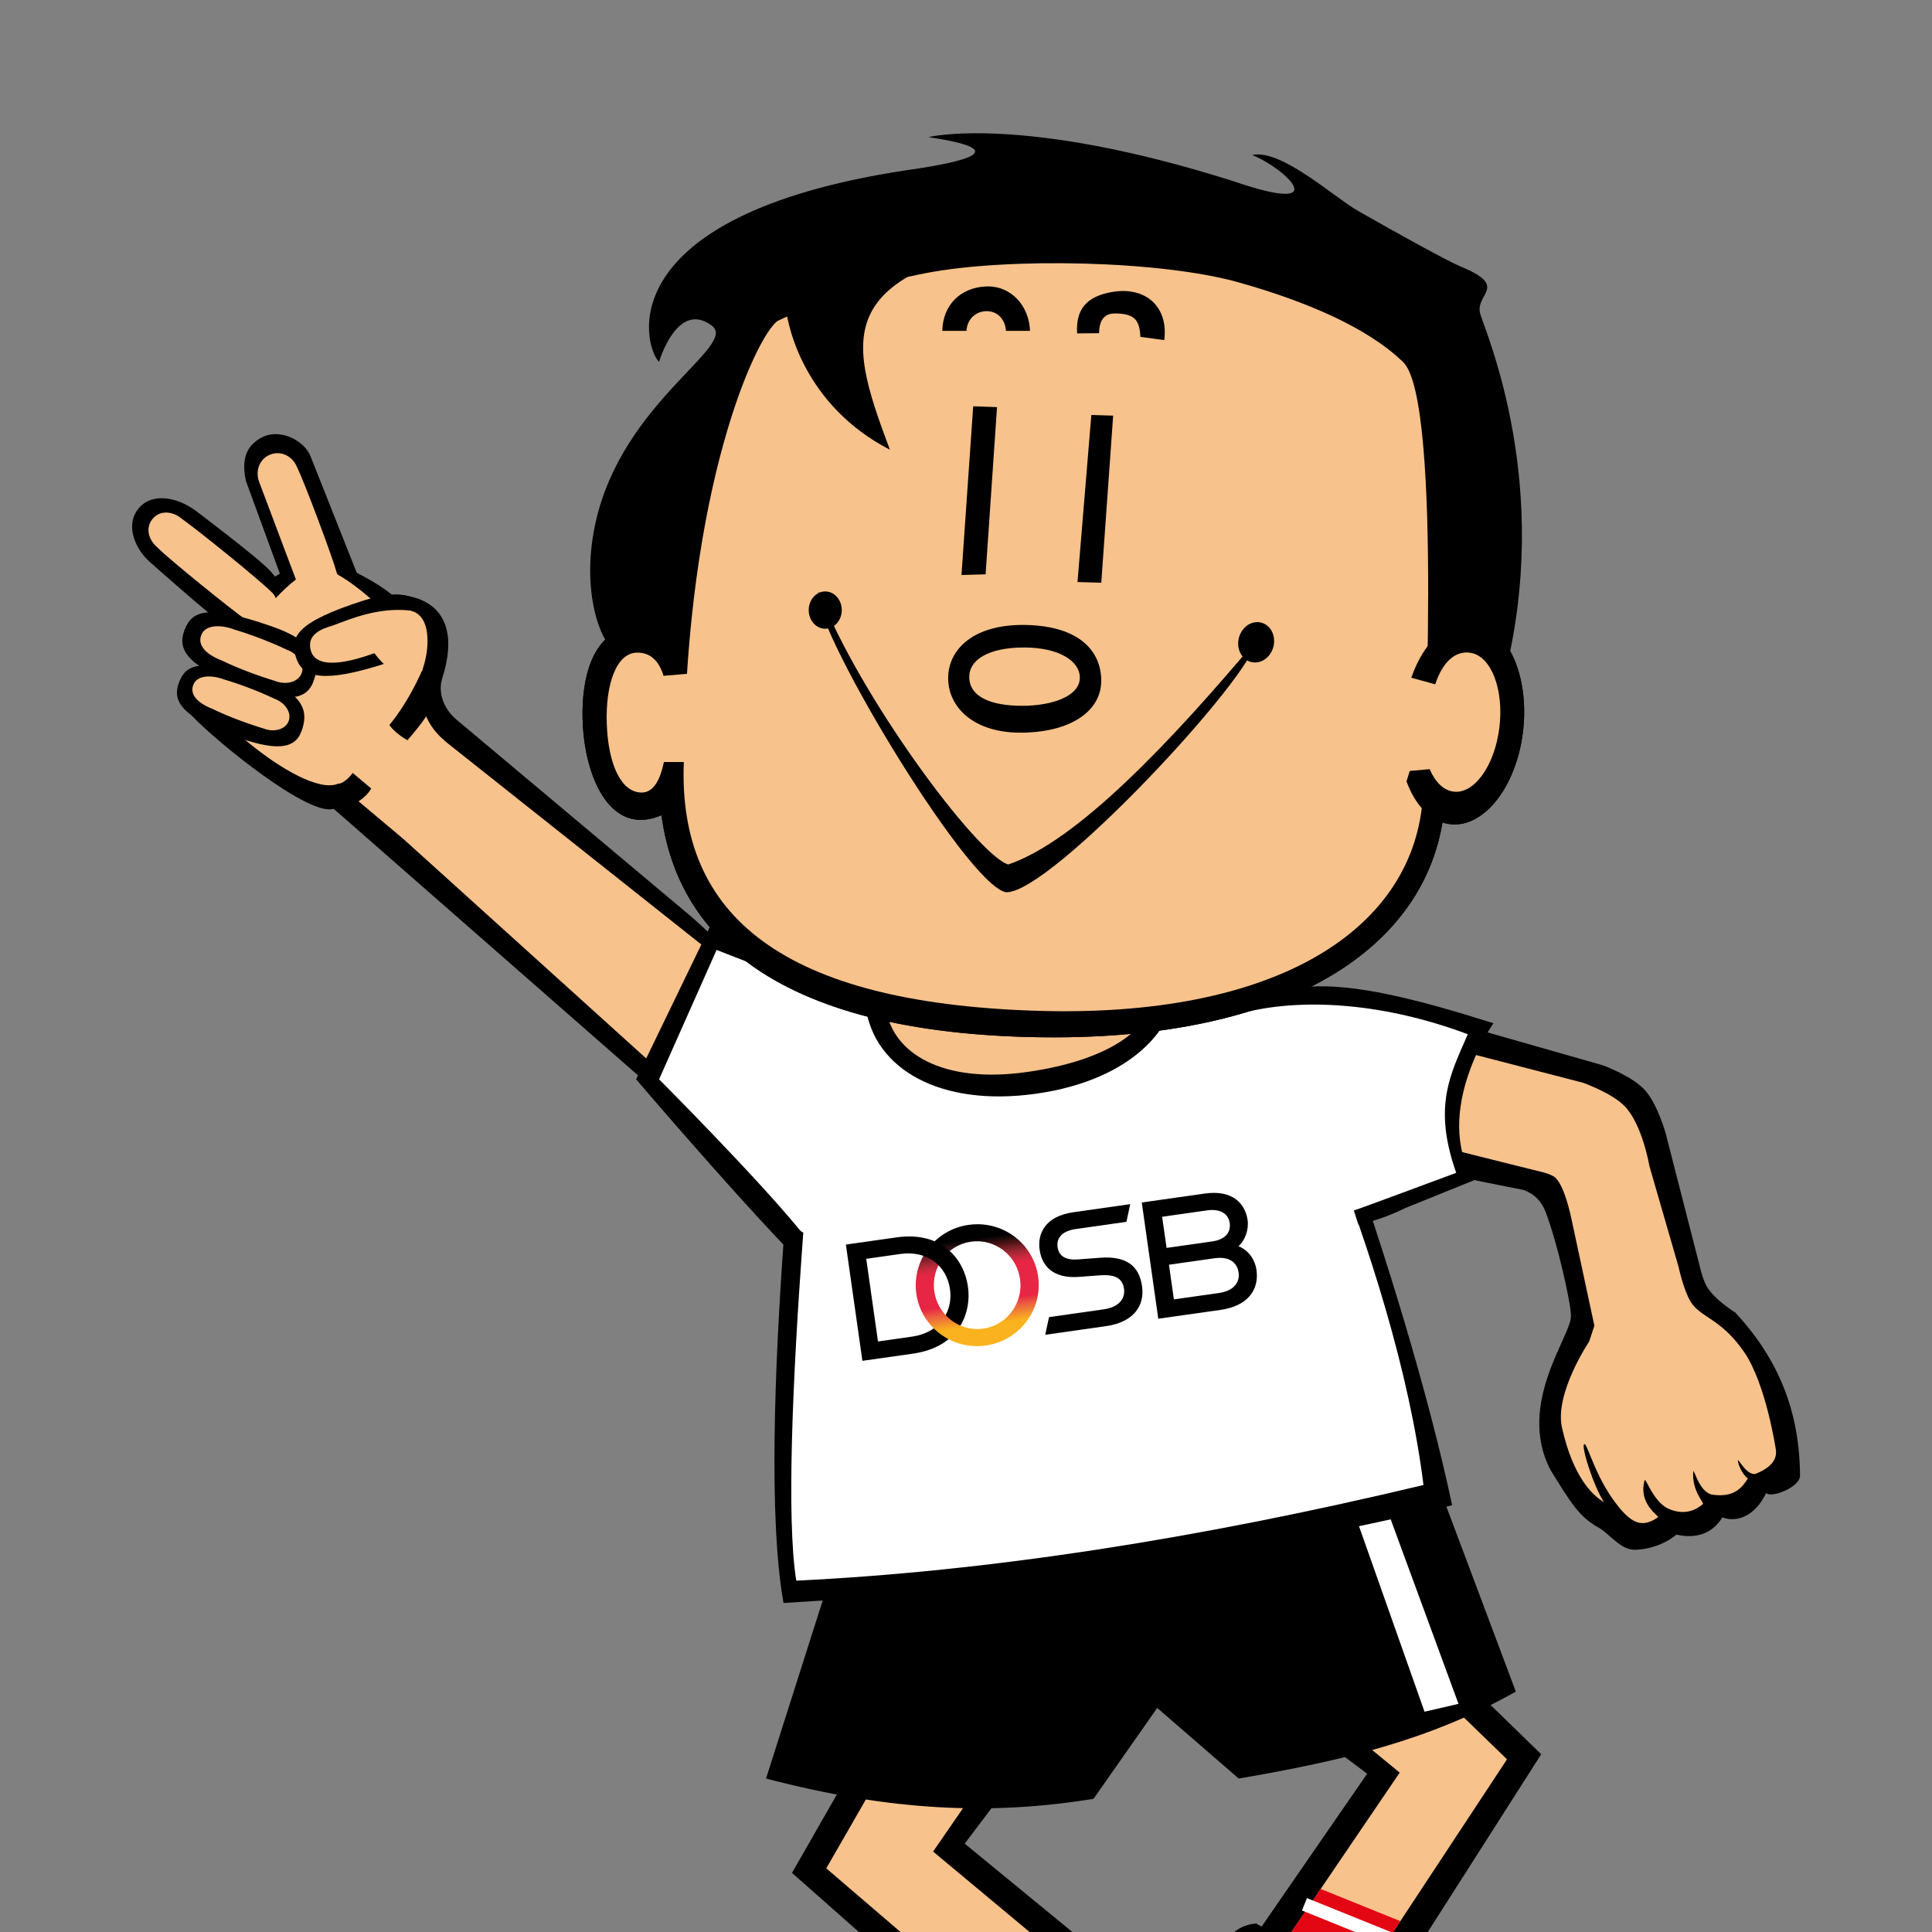 <?xml version="1.0" encoding="UTF-8"?>
<svg preserveAspectRatio="xMidYMin slice" viewBox="0 0 411 515" xmlns="http://www.w3.org/2000/svg" xmlns:xlink="http://www.w3.org/1999/xlink" xml:space="preserve" width="42px" height="42px">
  <rect x="0" y="0" width="411" height="515" fill="#808080" stroke="none"/>
  <path d="m198.49 345.975 30.012 15.433-23.278 30.792 33.452 27.461-24.495 19.136-45.696-40.37z"></path>
  <path fill="#F7C28B" d="m203.748 348.818 19.246 9.538-24.491 35.532 34.525 28.778-14.569 11.385-42.685-36.592z"></path>
  <path fill="#E30613" d="m207.08 424.297 11.379 9.755 14.57-11.385-11.545-9.624z"></path>
  <path fill="#FFF" d="m209.16 426.08 2.198 1.884 14.468-11.302-2.231-1.859z"></path>
  <defs>
    <path id="a" d="M0 0h411.024v515.906H0z"></path>
  </defs>
  <clipPath id="b">
    <use xlink:href="#a" overflow="visible"></use>
  </clipPath>
  <path d="M236.723 416.317c9.062-1.832 13.267 10.273 14.618 19.251 9.202 4.677.629 8.676.032 9.105-25.666 14.126-30.595 20.053-61.5 39.805-13.424 8.54-17.259-3.043-15.408-6.234 12.3-21.208 27.902-45.472 35.299-45.121 9.982.869 26.959-16.806 26.959-16.806" clip-path="url(#b)"></path>
  <path d="M196.453 439.586h15.138v5.987h-15.138z" clip-path="url(#b)" transform="rotate(28.991 204.003 442.571)"></path>
  <path d="M191.098 448.126h15.14v5.988h-15.14z" clip-path="url(#b)" transform="rotate(28.991 198.66 451.175)"></path>
  <path d="M186.039 456.189h15.14v5.986h-15.14z" clip-path="url(#b)" transform="rotate(29.005 193.6 459.145)"></path>
  <path fill="#FFF" d="m186.765 473.733 58.664-41.689 1.063 7.433-56.59 36.468z" clip-path="url(#b)"></path>
  <path d="m284.567 331.037-24.595 23.105 30.866 23.186-24.591 35.618 28.82 11.644 32.798-51.404z" clip-path="url(#b)"></path>
  <path fill="#F7C28B" d="m280.296 335.219-15.872 14.474 33.337 27.403-25.259 37.179 17.147 6.928 30.945-46.939z" clip-path="url(#b)"></path>
  <defs>
    <path id="c" d="m264.424 349.693 33.336 27.403-25.258 37.179 17.147 6.928 30.945-46.939-40.298-39.046z"></path>
  </defs>
  <clipPath id="d">
    <use xlink:href="#c" overflow="visible"></use>
  </clipPath>
  <path fill="#E30613" d="m300.062 409.565-22.038-8.903-9.143 13.35 22.411 9.054z" clip-path="url(#d)"></path>
  <defs>
    <path id="e" d="m272.502 414.275 17.147 6.928 8.248-12.513-16.949-6.847z"></path>
  </defs>
  <clipPath id="f">
    <use xlink:href="#e" overflow="visible"></use>
  </clipPath>
  <path fill="#FFF" d="M276.625 408.283h24.574v2.841h-24.574z" clip-path="url(#f)" transform="rotate(22.005 288.887 409.66)"></path>
  <defs>
    <path id="g" d="M0 0h411.024v515.906H0z"></path>
  </defs>
  <clipPath id="h">
    <use xlink:href="#g" overflow="visible"></use>
  </clipPath>
  <path d="M267.202 409.191c-9.213.736-9.919 13.534-8.742 22.537-7.558 7.03 1.783 8.513 2.478 8.759 28.563 6.506 34.933 10.845 70.089 21.31 15.256 4.512 15.752-7.681 13.09-10.24-17.667-16.992-39.353-36.017-46.363-33.64-9.36 3.586-30.552-8.726-30.552-8.726" clip-path="url(#h)"></path>
  <path d="M298.179 422.525h15.141v5.987h-15.141z" clip-path="url(#h)" transform="rotate(135.016 305.76 425.507)"></path>
  <path d="M305.678 429.258h15.144v5.987h-15.144z" clip-path="url(#h)" transform="rotate(135.008 313.253 432.252)"></path>
  <path d="M312.766 435.611h15.139v5.989h-15.139z" clip-path="url(#h)" transform="rotate(135.024 320.347 438.593)"></path>
  <path fill="#FFF" d="M331.054 450.612 263.17 426.71l1.026 7.436 64.45 19.459z" clip-path="url(#h)"></path>
  <path fill="#F7C28B" d="M180.818 196.805h77.885v41.841h-77.885z" clip-path="url(#h)" transform="scale(-1) rotate(-8.001 -3113.013 3142.108)"></path>
  <path d="m162.96 378.359 16.181-50.856 122.424-23.332 20.901 55.694c-18.495 10.402-36.584 14.626-58.948 18.494l-17.339-15.025-13.555 19.339c-21.931 3.541-43.081 2.622-69.664-4.314" clip-path="url(#h)"></path>
  <defs>
    <path id="i" d="m179.141 327.503-16.181 50.856c26.584 6.935 47.733 7.854 69.665 4.314l13.555-19.34 17.339 15.025c22.364-3.868 40.453-8.092 58.948-18.494l-20.9-55.695-122.426 23.334z"></path>
  </defs>
  <clipPath id="j">
    <use xlink:href="#i" overflow="visible"></use>
  </clipPath>
  <path fill="#FFF" d="m281.591 303.403 6.633-.933 22.045 59.994-7.226 1.676z" clip-path="url(#j)"></path>
  <defs>
    <path id="k" d="M0 0h411.024v515.906H0z"></path>
  </defs>
  <clipPath id="l">
    <use xlink:href="#k" overflow="visible"></use>
  </clipPath>
  <path d="M166.681 341.009c-6.342-35.267 4.978-129.986 4.978-129.986l16.582-1.38c-2.345 2.988-.265 1.499.188 4.723 1.379 9.815 12.22 16.19 29.938 13.7 17.723-2.492 28.496-9.639 27.117-19.453-.452-3.225 5.657-6.352 2.581-8.578l17.456-2.453c6.325 1.293 33.401 75.436 43.396 122.631-45.724 10.919-94.128 17.997-142.236 20.796" clip-path="url(#l)"></path>
  <path fill="#FFF" d="M169.393 336.258c-4.303-26.419 5.853-123.364 5.853-123.364s8.669-.347 8.907 1.338c1.845 13.13 15.772 21.316 36.251 18.437 20.48-2.879 31.76-14.639 29.918-27.769-.335-2.379 1.845-2.707.529-4.73l10.012-2.331c7.421 9.889 36 70.026 41.958 118.068-48.582 11.617-93.056 18.401-133.428 20.351" clip-path="url(#l)"></path>
  <path d="M260.883 246.864c-7.153-11.451-6.205-14.515 3.231-27.557 6.152-8.502 19.181-9.13 28.039-6.604l48.875 13.935s6.16 2.27 8.873 5.231c2.672 2.917 4.415 9.137 4.415 9.137l7.203 28.079s.617 2.868 1.51 4.485c1.572 2.847 6.122 5.658 6.122 5.658 9.114 9.79 13.74 20.992 13.771 34.851-.221 2.358-6.109 4.677-7.208 3.543-3.044 6.252-7.679 5.901-9.303 5.159-3.54 5.735-9.584 3.569-9.81 3.709 0 0-3.239 2.962-8.632 3.203-3.308.149-5.606-3.603-8.309-4.958-3.549-2.09-5.257-4.576-9.822-12.025-7.319-14.112 4.576-28.698 4.357-32.806 0-2.686-2.88-15.538-5.371-22.03-.854-2.259-2.351-3.833-4.625-4.713l-21.955-4.395c.001 0-34.205 9.549-41.361-1.902" clip-path="url(#l)"></path>
  <path fill="#F7C28B" d="M266.362 242.957c-4.614-9.227-6.829-16.999 7.953-23.756 8.854-4.045 10.443-3.111 17.224-.586l45.217 11.719s6.019 2.128 8.789 4.911c3.826 3.841 5.345 12.832 5.345 12.832l6.214 21.479s.981 4.666 2.488 7.25c2.052 3.522 6.477 3.565 11.461 10.841 4.666 6.815 6.722 20.7 6.722 20.7.345 2.175-1.109 3.912-4.362 5.206-1.851.26-3.427-2.98-3.681-2.893-.168.062.53 2.674 2.085 3.854-1.852 3.15-4.206 3.948-7.726 3.423-2.661-.729-3.591-5.256-3.883-4.926-.332 4.203 2.381 6.67 2.054 6.953-2.192 1.876-4.685 2.188-7.48.932-3.167-1.667-4.554-6.348-4.905-6.029-1.462 5.113 3.177 7.658 2.848 7.891-3.112 2.174-5.321 1.574-8.336-2.141-4.818-5.855-6.564-13.108-7.264-13.38-1.084-.424 1.874 9.068 4.125 12.33-2.541-1.478-6.604-5.409-8.958-15.818-1.657-7.324 5.779-18.367 5.779-18.367l1.106-3.365-4.908-22.849s-1.506-7.559-3.759-8.914c-1.228-.735-3.472-1.17-3.472-1.17l-22.904-5.72c-8.904-2.324-29.26 16.61-37.772-.407" clip-path="url(#l)"></path>
  <path d="M317.7 217.674s-13.099 18.783-4.18 33.425l-14.488 5.854c-31.959 15.794-55.108-15.488-43.39-33.125 12.119-18.23 28.086-16.881 62.058-6.154" clip-path="url(#l)"></path>
  <path fill="#FFF" d="M312.249 220.018c-3.613 8.394-7.517 15.159-2.462 29.481 0 0-20.341 7.573-21.787 8.013l3.939 12.124s-41.02-4.929-44.692-36.989c-1.889-16.518 29.499-25.933 65.002-12.629" clip-path="url(#l)"></path>
  <path d="m146.713 194.709-49.27-41.341c-3.049-2.39-4.166-5.816-3.5-8.609 6.331-19.405-10.558-18.226-10.558-18.226-4.745-3.936-11.897-6.497-14.826-8.549-16.617 5.671-25.847 17.116-27.686 34.336 5.366 5.634 24.834 21.437 30.114 19.736l78.911 69.126 10.288-30.756c.001 0-4.324-8.039-13.473-15.717" clip-path="url(#l)"></path>
  <path d="M29.364 108.31c2.901-3.716 8.368-2.479 12.087.207 0 0 13.85 10.412 16.173 13.085 5.442 6.264 8.415 12.547 4.54 15.647-2.426 1.942-8.356-.411-14.776-4.567-2.811-1.821-15.129-12.798-15.129-12.798-3.307-2.687-5.756-7.905-2.895-11.574" clip-path="url(#l)"></path>
  <path d="M55.851 92.982c3.85-1.921 8.988.826 10.228 4.133l10.126 25.519s-3.756 4.151-7.004 4.889c-3.106.707-3.295 4.032-8.08-1.169l-8.783-23.971c-1.033-4.648.012-7.653 3.513-9.401" clip-path="url(#l)"></path>
  <path fill="#F7C28B" d="M63.218 99.455c1.567 3.153 7.502 19.031 8.363 22.202.914 2.383-.152 5.01-2.381 5.866 0 0-4.781-.382-5.696-2.767l-8.362-22.202c-.914-2.383.075-4.98 2.38-5.866 2.305-.885 4.782.383 5.696 2.767M38.677 110.357c3.397 2.407 16.127 12.662 19.112 15.611 2.008 1.683 1.059 6.119 1.059 6.119-1.424 1.697-4.205 1.705-6.213.02-3.781-2.729-16.51-12.984-19.11-15.608-2.01-1.685-2.618-4.267-1.06-6.122 1.557-1.856 4.203-1.705 6.212-.02" clip-path="url(#l)"></path>
  <path fill="#F7C28B" d="m94.917 157.87 64.225 50.947-5.65 30.825-67.706-61.191-13.941-11.699c-8.031 3.156-32.487-19.239-26.235-18.552.942.103 7.65-20.089 20.883-27.256 4.863-2.636 26.112 17.674 23.2 21.903-.672 5.515.141 10.715 4.783 14.609l.441.414z" clip-path="url(#l)"></path>
  <path d="m75.026 164.429 3.941 3.307s-1.937 3.937-7.722 4.153c-1.699-2.5.6-5.137.6-5.137 1.653-.099 3.181-2.323 3.181-2.323M89.693 142.846s-2.567 6.167-6.853 11.393c1.295 1.88 3.839 3.222 3.839 3.222 6.665-7.591 6.035-9.596 7.264-12.702-1.314-1.399-4.25-1.913-4.25-1.913M39.242 134.05c1.542-4.017 4.555-5.663 18.494-.828 10.125 3.515 10.427 7.865 8.886 11.882-1.542 4.017-5.992 4.341-15.395.828-11.613-4.342-13.528-7.865-11.985-11.882" clip-path="url(#l)"></path>
  <path fill="#F7C28B" fill-rule="evenodd" d="M42.754 135.29c.827-2.656 4.615-2.309 6.998-1.394a82.445 82.445 0 0 1 11.366 4.363c2.385.916 3.747 3.139 3.046 4.968-.702 1.828-3.204 2.569-5.587 1.653-4.339-1.343-8.128-2.798-11.366-4.362-2.385-.916-5.252-2.669-4.457-5.228" clip-path="url(#l)" clip-rule="evenodd"></path>
  <path d="m151.215 196.769-15.895 32.835s19.038 22.293 31.523 35.36c28.881-17.798 12.371-54.113 12.371-54.113l-27.999-14.082z" clip-path="url(#l)"></path>
  <path fill="#FFF" d="m152.441 202.083-12.234 27.521s20.623 20.669 29.93 32.063c3.683 4.405 29.81-6.983 11.738-48.154l-29.434-11.43z" clip-path="url(#l)"></path>
  <path d="M38.08 145.177c1.465-3.815 4.328-5.378 17.568-.785 9.62 3.337 9.908 7.47 8.443 11.286-1.466 3.817-5.694 4.124-14.625.786-11.032-4.122-12.851-7.469-11.386-11.287" clip-path="url(#l)"></path>
  <path fill="#F7C28B" fill-rule="evenodd" d="M41.058 145.877c.786-2.525 4.382-2.194 6.647-1.325a78.368 78.368 0 0 1 10.798 4.145c2.265.869 3.56 2.982 2.893 4.72-.668 1.736-3.043 2.44-5.309 1.569-4.119-1.275-7.719-2.657-10.796-4.144-2.265-.869-4.989-2.535-4.233-4.965" clip-path="url(#l)" clip-rule="evenodd"></path>
  <path d="M62.89 139.602c-1.186-4.136.23-7.264 14.272-11.791 10.201-3.287 13.06.004 14.247 4.141 1.186 4.137-2.174 7.073-11.798 9.924-11.885 3.523-15.536 1.861-16.721-2.274" clip-path="url(#l)"></path>
  <path fill="#F7C28B" d="M66.112 138.371c-.934-3.397 2.295-4.621 4.75-5.325 3.804-1.402 9.41-3.835 16.16-3.191 5.315.817 4.184 9.533 2.671 12.992-1.99 1.715-5.612 1.942-10.056-3.888-4.274 1.538-12.282 3.926-13.525-.588" clip-path="url(#l)"></path>
  <path d="M161.479 65.624c49.689-23.495 116.395-14.48 140.95 9.265 9.07 8.769 4.963 95.28 4.963 95.28-1.749 29.892-31.453 51.81-88.218 50.448-55.992-1.345-80.395-23.249-78.924-58.332 2.282-69.267 16.326-93.132 21.229-96.661" clip-path="url(#l)"></path>
  <path fill="#F7C28B" d="M125.82 153.008c-.158-8.411.751-15.991 8.83-17.671 8.383-1.743 13.079 4.005 13.079 12.418s3.118 21.741-8.515 24.324c-9.42 2.092-13.177-7.567-13.394-19.071" clip-path="url(#l)"></path>
  <path d="M123.927 152.657c-.158-8.411 2.001-17.722 10.08-19.401 6.846-1.424 11.664 3.541 13.199 9.993l-6.046.523c-.999-3.264-2.829-4.938-5.583-4.938-4.457 0-6.81 6.756-6.494 15.227.312 8.406 2.98 14.539 7.435 14.539 2.488 0 3.929-2.669 4.718-6.489h5.547l.839-.31c-.699 5.792-2.907 10.976-9.22 12.377-9.421 2.093-14.257-10.017-14.475-21.521" clip-path="url(#l)"></path>
  <path fill="#F7C28B" d="M165.414 68.274c10-4.741 20.729-8.096 31.652-10.192 17.497-3.36 49.991-2.656 66.448 1.992 14.281 4.033 27.334 9.54 34.997 16.971 8.56 8.301 4.196 92.159 4.196 92.159-1.65 28.3-30.827 47.575-82.813 45.807-52.86-1.8-75.806-19.82-74.418-53.035.465-58.431 15.309-90.361 19.938-93.702" clip-path="url(#l)"></path>
  <path d="M201.705 144.267c0-6.173 5.475-11.585 16.654-11.315 11.437.276 15.911 5.694 15.911 11.867 0 6.173-5.967 10.77-16.409 11.039-10.688.277-16.156-5.419-16.156-11.591" clip-path="url(#l)"></path>
  <path fill="#F7C28B" d="M206.191 143.983c-.002-3.577 4.034-6.242 11.662-6.242 7.364 0 11.861 2.846 11.861 6.422 0 3.94-5.845 5.984-12.289 5.984-6.442 0-11.226-1.808-11.234-6.164" clip-path="url(#l)"></path>
  <path d="M209.725 60.941c5.301-.242 9.19 4.039 9.396 9.446h-5.114c-.173-2.433-1.769-4.19-4.095-4.19-2.361 0-4.165 1.708-4.311 4.19h-5.143c.119-5.525 3.873-9.201 9.267-9.446M236.561 62.118c7.276-1.259 12.041 3.26 11.109 10.236l-5.073-.692c-.162-3.675-1.339-4.978-5.45-4.978-2.36 0-3.31 1.629-3.337 4.197l-4.67.043c-.295-4.892 1.761-7.827 7.421-8.806M207.031 86.428l5.068.18-2.427 35.567-5.133.15zM232.165 88.277l4.64.142-2.527 35.544-5.058-.143zM264.371 133.982c1.409-1.862 3.826-2.185 5.402-.719 1.575 1.467 1.71 4.168.3 6.032-1.408 1.864-3.829 2.187-5.4.72-1.577-1.468-1.71-4.168-.302-6.033" clip-path="url(#l)"></path>
  <path d="M174.249 125.893c8.379 21.973 33.487 55.88 40.23 58.016 14.698-4.985 34.62-26.099 52.784-47.71-.613 7.488-43.705 53.836-53.195 53.609-8.377-1.135-42.972-59.281-39.819-63.915" clip-path="url(#l)"></path>
  <path fill="#F7C28B" d="M298.548 152.07c1.476-11.637 8.18-20.212 14.979-19.152 6.799 1.063 11.119 11.357 9.644 22.995-1.472 11.638-8.178 20.212-14.977 19.15-6.798-1.06-11.118-11.356-9.646-22.993" clip-path="url(#l)"></path>
  <path d="M300.229 144.175c2.611-7.562 7.829-12.679 13.387-11.812 7.216 1.126 11.846 11.648 10.346 23.5-1.499 11.853-8.565 20.548-15.779 19.423-3.975-.621-7.165-4.092-8.976-9.066l.696-2.218 4.239-.375c1.119 2.65 2.839 4.43 4.937 4.758 4.424.69 8.845-5.357 9.878-13.509 1.031-8.151-1.717-15.319-6.142-16.009-3.148-.49-5.876 1.821-7.496 6.703l-5.09-1.395z" clip-path="url(#l)"></path>
  <path d="M161.479 65.624c49.689-23.495 116.395-14.48 140.95 9.265 9.07 8.769 4.963 95.28 4.963 95.28-1.749 29.892-31.453 51.81-88.218 50.448-55.992-1.345-80.395-23.249-78.924-58.332 2.282-69.267 16.326-93.132 21.229-96.661" clip-path="url(#l)"></path>
  <path fill="#F7C28B" d="M125.82 153.008c-.158-8.411.751-15.991 8.83-17.671 8.383-1.743 13.079 4.005 13.079 12.418s3.118 21.741-8.515 24.324c-9.42 2.092-13.177-7.567-13.394-19.071" clip-path="url(#l)"></path>
  <path d="M123.927 152.657c-.158-8.411 2.001-17.722 10.08-19.401 6.846-1.424 11.664 3.541 13.199 9.993l-6.046.523c-.999-3.264-2.829-4.938-5.583-4.938-4.457 0-6.81 6.756-6.494 15.227.312 8.406 2.98 14.539 7.435 14.539 2.488 0 3.929-2.669 4.718-6.489h5.547l.839-.31c-.699 5.792-2.907 10.976-9.22 12.377-9.421 2.093-14.257-10.017-14.475-21.521" clip-path="url(#l)"></path>
  <path fill="#F7C28B" d="M165.414 68.274c10-4.741 20.729-8.096 31.652-10.192 17.497-3.36 49.991-2.656 66.448 1.992 14.281 4.033 27.334 9.54 34.997 16.971 8.56 8.301 4.196 92.159 4.196 92.159-1.65 28.3-30.827 47.575-82.813 45.807-52.86-1.8-75.806-19.82-74.418-53.035.465-58.431 15.309-90.361 19.938-93.702" clip-path="url(#l)"></path>
  <path d="M201.705 144.267c0-6.173 5.475-11.585 16.654-11.315 11.437.276 15.911 5.694 15.911 11.867 0 6.173-5.967 10.77-16.409 11.039-10.688.277-16.156-5.419-16.156-11.591" clip-path="url(#l)"></path>
  <path fill="#F7C28B" d="M206.191 143.983c-.002-3.577 4.034-6.242 11.662-6.242 7.364 0 11.861 2.846 11.861 6.422 0 3.94-5.845 5.984-12.289 5.984-6.442 0-11.226-1.808-11.234-6.164" clip-path="url(#l)"></path>
  <path d="M209.725 60.941c5.301-.242 9.19 4.039 9.396 9.446h-5.114c-.173-2.433-1.769-4.19-4.095-4.19-2.361 0-4.165 1.708-4.311 4.19h-5.143c.119-5.525 3.873-9.201 9.267-9.446M236.561 62.118c7.276-1.259 12.041 3.26 11.109 10.236l-5.073-.692c-.162-3.675-1.339-4.978-5.45-4.978-2.36 0-3.31 1.629-3.337 4.197l-4.67.043c-.295-4.892 1.761-7.827 7.421-8.806M207.031 86.428l5.068.18-2.427 35.567-5.133.15zM232.165 88.277l4.64.142-2.527 35.544-5.058-.143zM264.371 133.982c1.409-1.862 3.826-2.185 5.402-.719 1.575 1.467 1.71 4.168.3 6.032-1.408 1.864-3.829 2.187-5.4.72-1.577-1.468-1.71-4.168-.302-6.033" clip-path="url(#l)"></path>
  <path d="M174.249 125.893c8.379 21.973 33.487 55.88 40.23 58.016 14.698-4.985 34.62-26.099 52.784-47.71-.613 7.488-43.705 53.836-53.195 53.609-8.377-1.135-42.972-59.281-39.819-63.915" clip-path="url(#l)"></path>
  <path fill="#F7C28B" d="M298.548 152.07c1.476-11.637 8.18-20.212 14.979-19.152 6.799 1.063 11.119 11.357 9.644 22.995-1.472 11.638-8.178 20.212-14.977 19.15-6.798-1.06-11.118-11.356-9.646-22.993" clip-path="url(#l)"></path>
  <path d="M300.229 144.175c2.611-7.562 7.829-12.679 13.387-11.812 7.216 1.126 11.846 11.648 10.346 23.5-1.499 11.853-8.565 20.548-15.779 19.423-3.975-.621-7.165-4.092-8.976-9.066l.696-2.218 4.239-.375c1.119 2.65 2.839 4.43 4.937 4.758 4.424.69 8.845-5.357 9.878-13.509 1.031-8.151-1.717-15.319-6.142-16.009-3.148-.49-5.876 1.821-7.496 6.703l-5.09-1.395zM166.981 62.943c0 6.478 4.405 23.475 22.323 32.722-9.559-25.498-12.96-38.817 38.834-46.444 0 0-18.204 2.987-28.825-.706-4.976-1.731-7.736-6.216-11.994-6.216-11.232 0-20.338 9.242-20.338 20.644" clip-path="url(#l)"></path>
  <path d="M288.947 44.893c7.671 4.408 19.225 10.755 21.712 11.778 10.652 4.375 2.896 5.794 4.27 10.212 1.375 4.419 15.317 36.623 5.151 76.795-.265-17.137-14.112-6.773-14.112-6.773s.581-51.948-4.243-59.071c-4.824-7.122-64.663-45.816-139.189-9.773-16.765 24.207-18.621 72.967-18.621 72.967-2.55-3.089-6.518-11.434-13.715-3.749-1.037 1.109-7.137-9.643-3.51-26.073 5.716-25.88 30.522-37.642 24.713-41.953-7.369-5.471-11.199 7.735-11.199 7.735-3.368-3.368-10.748-30.998 52.099-40.697 18.25-2.543 20.014-4.915 5.208-7.125 0 0 19.768-4.923 64.854 9.375 21.777 7.478 11.166-2.685 4.011-5.57 6.179-1.343 17.187 8.828 22.571 11.922" clip-path="url(#l)"></path>
  <path d="M172.04 129.787c0-2.191 1.574-3.966 3.514-3.966 1.941 0 3.516 1.775 3.516 3.966 0 2.188-1.575 3.964-3.516 3.964-1.941-.001-3.514-1.776-3.514-3.964M263.462 265.096c2.306.964 3.539 3.02 3.833 5.065.574 4.042-1.664 7.648-7.662 8.499l-13.228 1.876-3.514-24.724 13.378-1.903c6.115-.87 8.666 2.307 9.14 5.664.289 2.014-.589 4.399-1.947 5.523m-4.2 9.975c3.287-.468 4.521-2.33 4.227-4.368-.287-2.04-1.901-3.491-5.109-3.034l-9.705 1.379 1.049 7.376 9.538-1.353zm-1.431-10.97c2.779-.397 4.059-1.885 3.767-3.924-.312-2.179-2.292-3.054-4.817-2.693l-9.554 1.362.941 6.625 9.663-1.37zM179.946 264.761l3.515 24.731 10.761-1.528c3.262-.465 5.746-1.585 7.572-3.075l-.878-1.722-2.276-.577c-1.241.876-2.792 1.49-4.631 1.754l-7.232 1.029-2.499-17.58-1.7-2.185-2.632-.847zM202.091 274.232c.282 1.984-.044 3.907-.929 5.535l.822 2.227 2.332-.004c1.564-2.587 1.984-5.604 1.598-8.307l-2.09-.98-1.733 1.529z" clip-path="url(#l)"></path>
  <defs>
    <path id="m" d="M198.751 274.69c-.723-5.107 2.771-9.826 7.809-10.54 5.039-.717 9.713 2.841 10.436 7.946.727 5.106-2.768 9.824-7.81 10.542a9.265 9.265 0 0 1-1.292.091c-4.521 0-8.48-3.373-9.143-8.039m7.314-14.122c-7.156 1.015-12.136 7.584-11.128 14.669 1.007 7.09 7.622 12.013 14.775 10.998 7.157-1.019 12.14-7.591 11.133-14.678-.919-6.46-6.503-11.123-12.903-11.122a13.57 13.57 0 0 0-1.877.133"></path>
  </defs>
  <clipPath id="n">
    <use xlink:href="#m" overflow="visible"></use>
  </clipPath>
  <linearGradient id="o" x1="0" x2="1" y1="515.904" y2="515.904" gradientTransform="scale(25.925 -25.925) rotate(-81.911 -299.022 248.35)" gradientUnits="userSpaceOnUse">
    <stop offset="0" style="stop-color:#000"></stop>
    <stop offset=".122" style="stop-color:#000"></stop>
    <stop offset=".156" style="stop-color:#1c0a0a"></stop>
    <stop offset=".176" style="stop-color:#361211"></stop>
    <stop offset=".198" style="stop-color:#4c1214"></stop>
    <stop offset=".225" style="stop-color:#6b1d22"></stop>
    <stop offset=".277" style="stop-color:#a02734"></stop>
    <stop offset=".321" style="stop-color:#c6293d"></stop>
    <stop offset=".354" style="stop-color:#dd2742"></stop>
    <stop offset=".372" style="stop-color:#e62644"></stop>
    <stop offset=".644" style="stop-color:#e62644"></stop>
    <stop offset=".713" style="stop-color:#ec6040"></stop>
    <stop offset=".793" style="stop-color:#f49729"></stop>
    <stop offset=".799" style="stop-color:#f59b27"></stop>
    <stop offset=".838" style="stop-color:#fab31e"></stop>
    <stop offset="1" style="stop-color:#fab31e"></stop>
  </linearGradient>
  <path fill="url(#o)" d="m221.299 256.544 4.289 30.176-31.106 4.421-4.289-30.176z" clip-path="url(#n)"></path>
  <defs>
    <path id="p" d="M0 0h411.024v515.906H0z"></path>
  </defs>
  <clipPath id="q">
    <use xlink:href="#p" overflow="visible"></use>
  </clipPath>
  <path d="M205.914 273.684c-.812-5.731-5.489-11.835-15.209-10.451l-10.758 1.528 4.331 3.032 7.234-1.03c5.843-.829 9.89 2.608 10.58 7.47l3.822-.549zM229.725 271.623c-5.857.488-8.094-2.45-8.563-5.763-.478-3.355 1.087-7.114 7.205-7.983l12.068-1.713-.807 3.759-10.758 1.529c-2.62.369-4.195 1.676-3.883 3.87.274 1.94 1.787 2.801 4.39 2.597l4.481-.342c5.937-.497 8.506 1.888 9.093 6.039.577 4.034-1.639 7.643-7.7 8.502l-12.896 1.835.81-3.754 11.656-1.663c3.473-.496 4.558-2.49 4.294-4.375-.324-2.261-1.947-3.058-4.938-2.87l-4.452.332z" clip-path="url(#q)"></path>
</svg>
